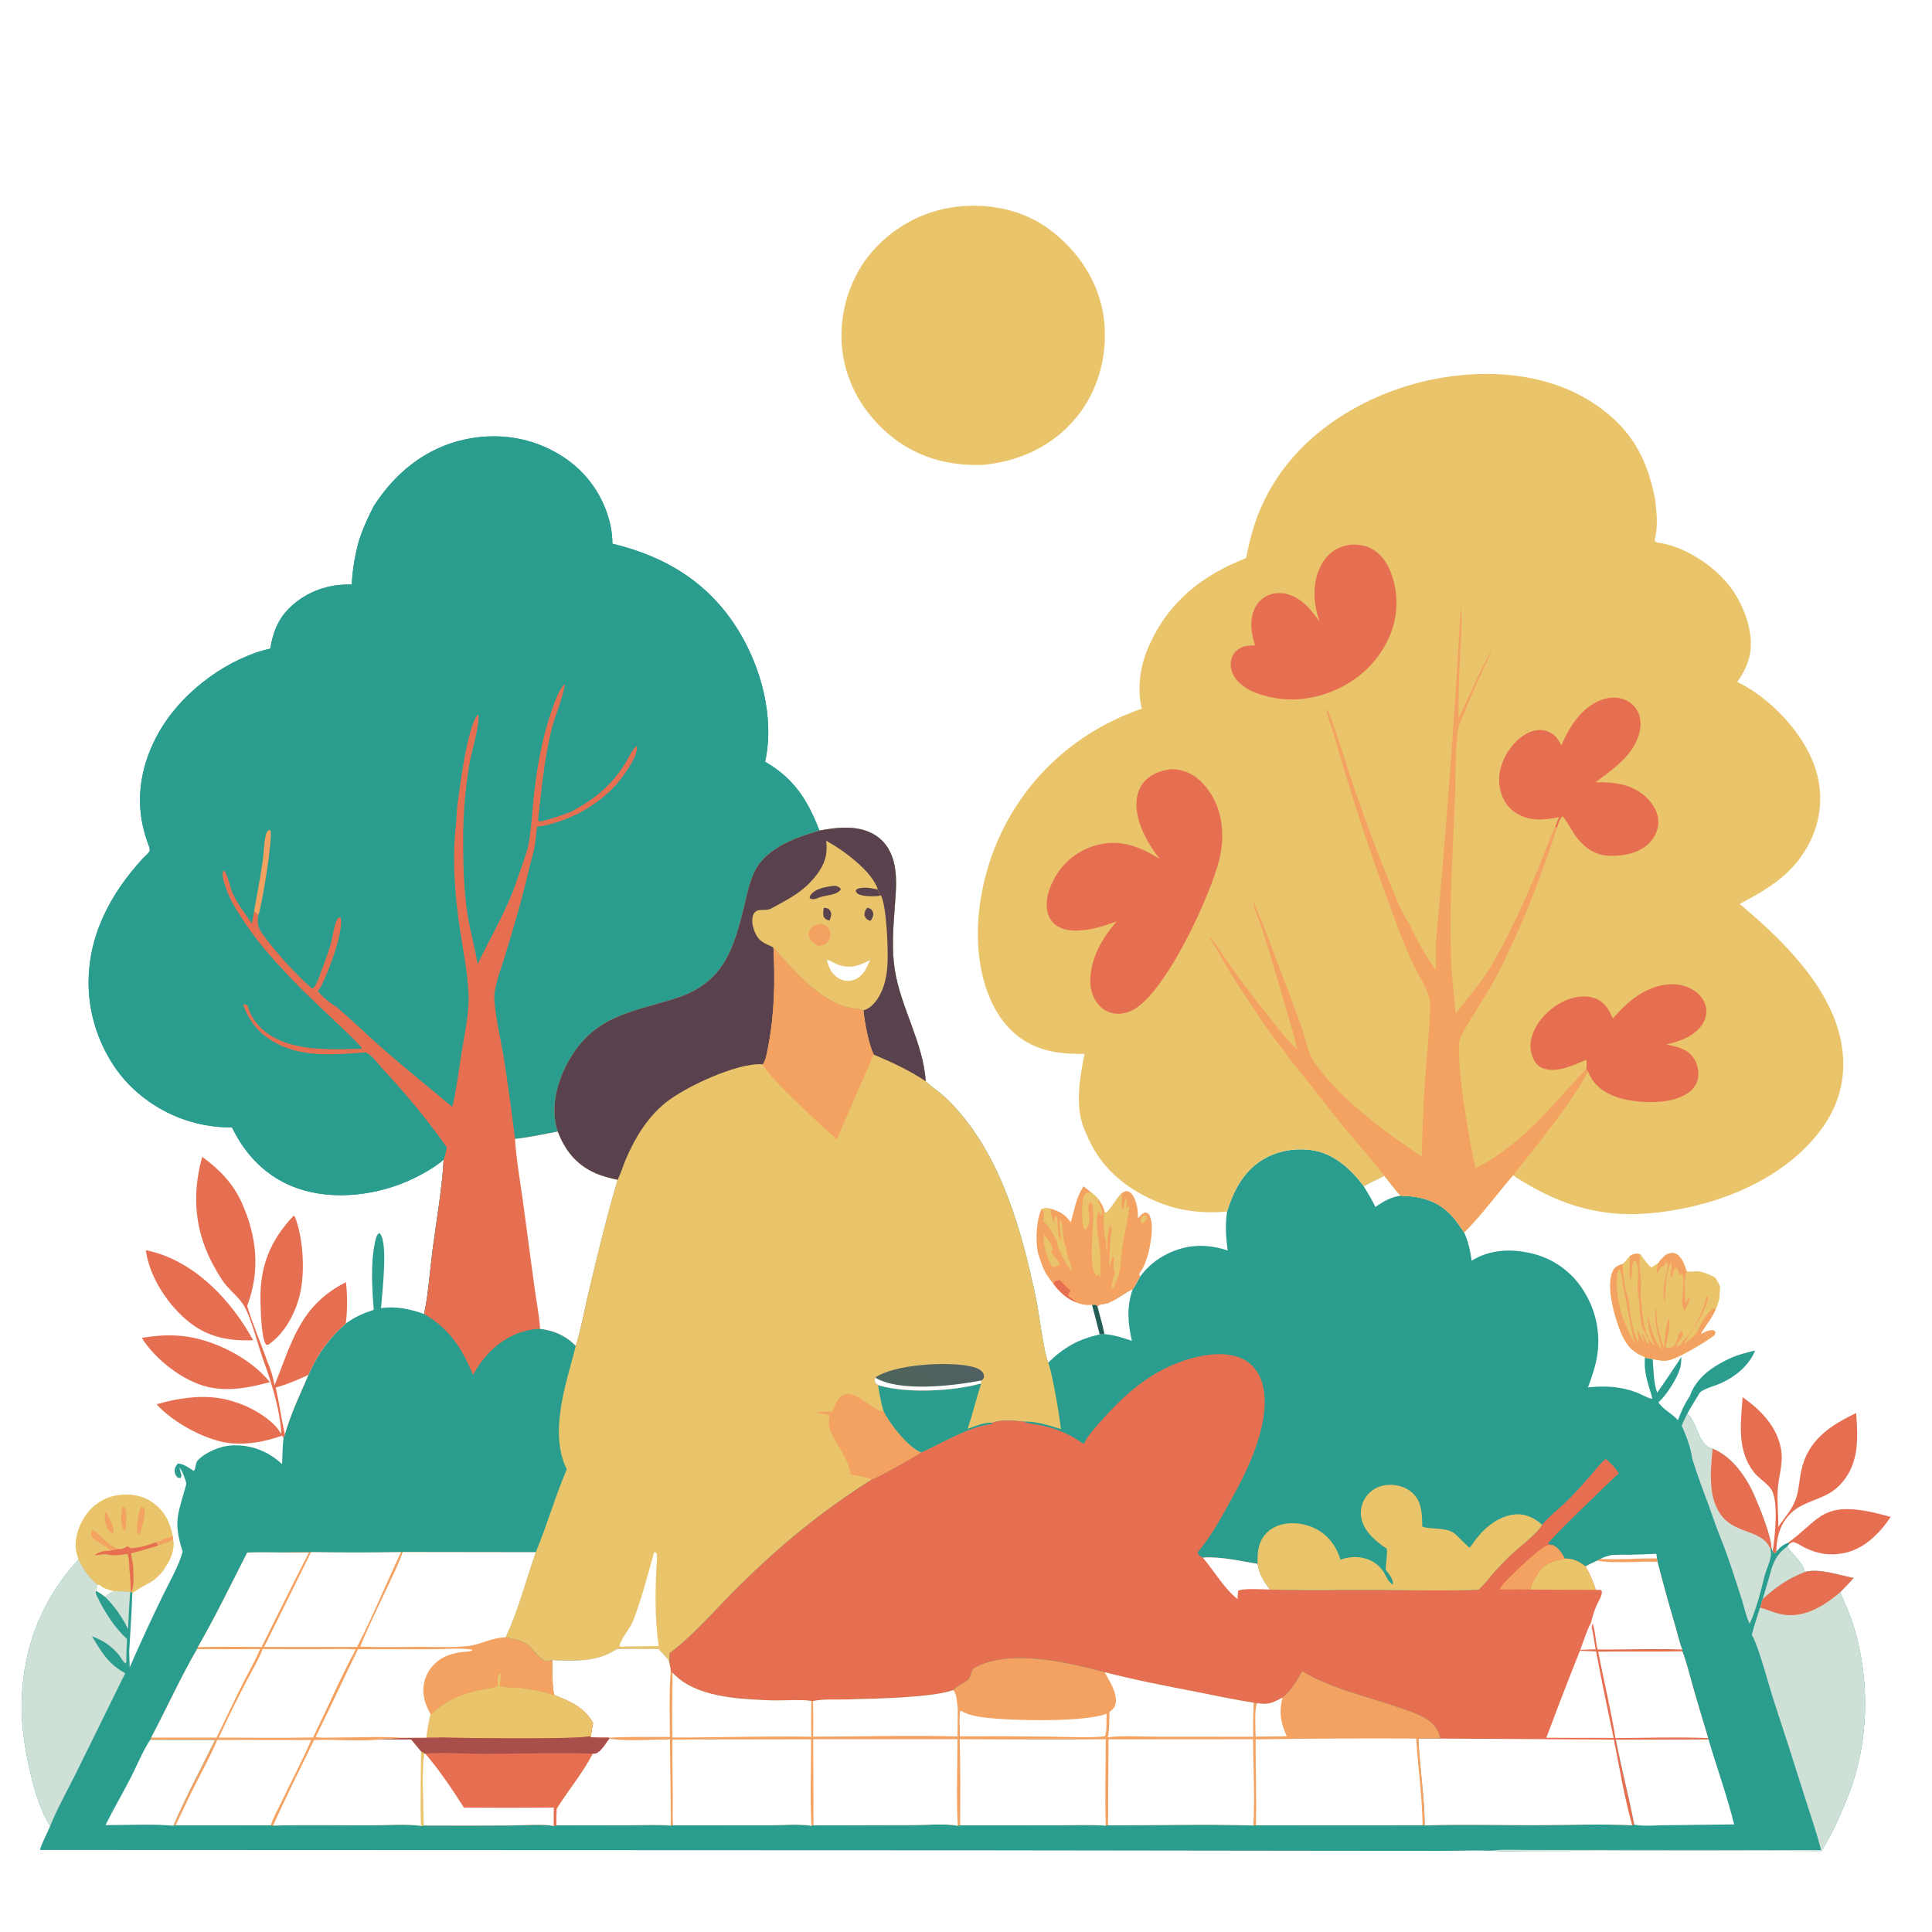 <?xml version="1.0" encoding="utf-8" ?>
<svg xmlns="http://www.w3.org/2000/svg" xmlns:xlink="http://www.w3.org/1999/xlink" width="1024" height="1024">
	<path fill="white" d="M0 0L1024 0L1024 1024L0 1024L0 0Z"/>
	<path fill="#2A9D8F" d="M198.013 268.404C209.198 250.829 225.375 237.582 245.997 233.002C264.062 228.99 282.552 231.852 298.118 241.921Q299.325 242.691 300.492 243.52Q301.66 244.348 302.785 245.234Q303.91 246.119 304.99 247.059Q306.07 247.999 307.102 248.991Q308.134 249.984 309.116 251.026Q310.097 252.068 311.026 253.157Q311.955 254.246 312.829 255.38Q313.703 256.514 314.52 257.69Q315.337 258.866 316.095 260.081Q316.852 261.295 317.549 262.546Q318.246 263.797 318.88 265.08Q319.514 266.364 320.083 267.678Q320.653 268.991 321.157 270.331Q321.661 271.671 322.098 273.034Q322.535 274.398 322.905 275.781Q323.274 277.164 323.574 278.564Q324.571 283.317 324.587 288.173C352.806 294.911 375.757 308.844 391.29 334.052C403.593 354.016 410.587 380.426 405.536 403.749C420.881 412.655 428.016 423.938 434.306 440.204C444.222 438.43 455.503 437.078 464.404 443.003C469.922 446.676 472.987 452.52 474.177 458.915C475.536 466.215 474.739 473.815 474.209 481.164C473.426 492.031 472.54 502.93 474.218 513.77C477.36 534.07 489.266 552.396 490.665 573.071C490.8 573.218 490.93 573.37 491.071 573.511C493.285 575.73 496.176 577.559 498.619 579.551C501.77 582.121 504.631 585.126 507.321 588.168C531.465 615.468 541.774 653.381 549.132 688.276C550.866 696.498 552.975 715.713 555.599 722.198C564.114 713.975 571.378 709.918 582.885 707.251C581.597 702.021 580.17 696.818 578.81 691.606C580.055 691.545 580.663 691.217 581.561 692.184C581.605 692.231 581.617 692.3 581.646 692.359L583.082 691.482C584.188 691.412 585.303 691.115 586.391 690.898C591.831 689.269 597.169 684.369 600.294 683.467C601.772 681.442 602.977 678.869 604.238 676.683Q604.935 675.726 605.688 674.814Q606.442 673.901 607.25 673.036Q608.057 672.171 608.916 671.356Q609.775 670.542 610.682 669.781Q611.588 669.02 612.539 668.316Q613.491 667.611 614.483 666.966Q615.475 666.321 616.505 665.738Q617.535 665.154 618.598 664.634C629.065 659.41 639.681 659.119 650.68 662.784C649.73 655.617 649.317 649.275 650.38 642.097C653.486 632.194 657.915 622.986 666.397 616.582C674.679 610.329 685.332 608.145 695.526 609.653C707.059 611.36 716.118 619.72 722.81 628.735Q728.24 625.837 733.813 623.226C736.598 626.746 739.287 630.478 742.335 633.769C752.749 633.984 761.552 636.128 768.986 643.886C771.716 646.736 773.79 650.021 776.055 653.232C778.28 658.192 779.206 662.821 780.013 668.186C789.462 662.306 800.597 661.76 811.301 664.213Q812.392 664.454 813.47 664.75Q814.548 665.046 815.609 665.397Q816.67 665.747 817.713 666.15Q818.755 666.554 819.776 667.01Q820.796 667.465 821.792 667.972Q822.789 668.479 823.758 669.035Q824.727 669.591 825.667 670.196Q826.607 670.801 827.516 671.452Q828.424 672.103 829.298 672.8Q830.172 673.496 831.01 674.236Q831.848 674.976 832.647 675.757Q833.446 676.538 834.205 677.359Q834.964 678.18 835.68 679.038Q836.396 679.896 837.069 680.789Q837.74 681.682 838.367 682.608Q838.993 683.534 839.571 684.49Q840.236 685.552 840.846 686.646Q841.457 687.741 842.012 688.865Q842.566 689.988 843.063 691.138Q843.561 692.289 843.999 693.462Q844.438 694.636 844.817 695.831Q845.196 697.025 845.514 698.237Q845.832 699.449 846.089 700.676Q846.346 701.902 846.541 703.14Q846.735 704.378 846.867 705.624Q846.999 706.87 847.068 708.121Q847.137 709.373 847.143 710.626Q847.149 711.879 847.091 713.131Q847.034 714.382 846.913 715.63Q846.793 716.877 846.61 718.117Q846.427 719.356 846.181 720.585Q845.936 721.814 845.629 723.029C844.607 727.208 843.153 731.299 841.68 735.338C850.676 734.442 858.811 734.779 867.387 738.013C870.006 739.001 873.108 740.981 875.779 741.435L875.309 739.47C873.331 732.93 871.077 726.502 871.919 719.575C873.231 719.826 874.628 720.196 875.952 720.328C876.416 725.973 876.406 732.813 878.327 738.145C882.783 731.971 886.931 725.538 891.184 719.222C891.089 721.109 891.071 723.162 890.544 724.983C888.866 730.787 883.467 739.169 879.011 743.288C881.284 746.96 886.398 749.301 889.323 752.698C891.068 748.186 892.882 743.997 895.631 739.995C898.777 730.809 906.667 724.966 915.118 720.8C920.052 718.367 924.904 716.996 930.244 715.815C926.855 724.122 919.369 730.023 911.24 733.515C908.825 734.553 901.907 736.343 900.576 738.634C900.524 738.724 900.498 738.828 900.458 738.925C898.386 742.358 896.236 745.765 894.31 749.281C899.54 753.23 899.849 766.086 907.717 767.85C917.739 771.708 925.445 782.723 929.617 792.144C932.487 798.624 938.678 813.88 938.898 820.42L939.57 822.154L940.483 823.155L941.316 822.917L941.507 822.492C943.301 819.997 945.121 818.851 947.895 817.547L948.374 818.388L947.236 819.674C949.988 823.827 955.638 828.298 956.616 833.166C964.338 831.124 974.705 834.899 982.403 836.344C980.144 838.995 977.79 841.479 975.32 843.934C978.069 850.237 980.871 856.505 982.837 863.109C991.246 891.356 990.517 924.096 979.667 951.562C975.769 961.43 971.056 972.104 965.418 981.083Q904.028 980.72 842.636 981.009L809.412 981.087C803.135 981.107 796.664 981.456 790.418 980.924C781.58 980.641 772.613 981.004 763.761 981.011L706.354 980.966L520.975 980.725L21.182 980.525C22.407 976.15 24.911 972.047 26.615 967.81C17.896 955.019 12.143 924.632 11.581 909.653C10.408 878.412 20.323 849.544 41.621 826.594C44.23 831.905 47.13 836.222 51.737 840.017C51.492 841.059 51.28 842.116 50.947 843.133C52.702 844.058 54.167 845.023 55.68 846.307C57.152 844.826 58.318 844.061 60.29 843.324C63.148 843.442 66.215 843.346 69.035 843.753L69.263 843.498L69.847 843.563L70.109 844.583C69.831 854.8 69.021 865.001 68.487 875.207L68.729 883.77Q77.098 864.545 86.306 845.707C89.831 838.363 94.665 830.284 96.798 822.432C91.534 805.668 94.562 802.357 98.795 786.381C97.998 783.192 96.849 780.459 95.17 777.649C95.222 778.64 95.568 779.534 95.8 780.494C96.098 781.721 96.43 782.188 95.722 783.345L94.275 783.249C93.231 782.273 92.784 781.469 92.602 779.995C92.378 778.18 93.208 777.119 94.193 775.729C97.251 775.656 100.078 778.048 102.654 779.585C103.788 779.032 103.438 775.539 104.775 774.087C108.876 769.631 117.079 766.365 122.935 766.091C133.089 765.615 142.169 769.173 149.519 776.053C149.664 771.444 149.812 766.858 150.235 762.264L150.975 760.242C154.012 749.45 159.029 738.987 163.462 728.722C168.225 717.95 174.392 709.205 183.277 701.487C188.071 697.989 192.465 696.082 198.103 694.235C197.198 683.02 196.362 669.589 198.727 658.567C199.116 656.752 199.45 654.561 201.064 653.518C201.178 653.617 201.306 653.703 201.405 653.817C205.826 658.925 202.481 685.781 201.937 693.3C210.105 692.261 217.122 693.717 224.795 696.459C227.132 685.278 227.847 673.351 229.335 661.989C231.387 646.322 234.237 630.447 235.159 614.674C230.398 618.668 224.648 621.961 219.067 624.653C200.791 633.466 177.038 636.621 157.614 629.8C141.716 624.218 130.167 612.547 122.986 597.557Q121.195 597.572 119.406 597.502Q117.616 597.432 115.832 597.277Q114.048 597.123 112.273 596.884Q110.498 596.645 108.737 596.322Q106.975 595.999 105.231 595.594Q103.487 595.188 101.764 594.7Q100.041 594.212 98.343 593.643Q96.645 593.073 94.976 592.425Q93.306 591.776 91.67 591.048Q90.033 590.321 88.433 589.517Q86.833 588.713 85.272 587.834Q83.712 586.956 82.195 586.004Q80.678 585.052 79.208 584.029Q77.738 583.007 76.318 581.916Q74.898 580.825 73.531 579.668Q72.164 578.51 70.854 577.29C56.492 563.993 47.73 543.555 47.005 524.094C45.993 496.955 58.203 473.819 76.262 454.397C77.072 453.632 78.095 452.813 78.757 451.925C79.658 450.715 79.462 450.406 79.147 449.052C77.828 445.499 76.631 441.918 75.787 438.22C71.498 419.438 76.178 400.611 86.389 384.522C98.447 365.522 121.185 348.751 143.259 343.781C144.682 334.99 147.491 327.78 154.104 321.574C162.893 313.327 174.481 309.407 186.422 309.824C186.868 301.594 188.173 293.897 190.414 285.965C192.483 279.847 195.07 274.138 198.013 268.404Z"/>
	<path fill="#2A9D8F" d="M198.013 268.404C209.198 250.829 225.375 237.582 245.997 233.002C264.062 228.99 282.552 231.852 298.118 241.921Q299.325 242.691 300.492 243.52Q301.66 244.348 302.785 245.234Q303.91 246.119 304.99 247.059Q306.07 247.999 307.102 248.991Q308.134 249.984 309.116 251.026Q310.097 252.068 311.026 253.157Q311.955 254.246 312.829 255.38Q313.703 256.514 314.52 257.69Q315.337 258.866 316.095 260.081Q316.852 261.295 317.549 262.546Q318.246 263.797 318.88 265.08Q319.514 266.364 320.083 267.678Q320.653 268.991 321.157 270.331Q321.661 271.671 322.098 273.034Q322.535 274.398 322.905 275.781Q323.274 277.164 323.574 278.564Q324.571 283.317 324.587 288.173C352.806 294.911 375.757 308.844 391.29 334.052C403.593 354.016 410.587 380.426 405.536 403.749C420.881 412.655 428.016 423.938 434.306 440.204C422.313 443.729 406.916 449.055 400.546 460.771C397.433 466.495 396.15 473.123 394.629 479.4C388.673 503.981 383.299 521.414 357.06 529.473C332.735 536.943 313.833 538.875 300.46 564.013C295.089 574.109 291.878 587.197 295.206 598.444C295.337 598.888 295.495 599.323 295.65 599.758C299.58 609.896 305.529 617.354 315.66 621.822C319.456 623.495 323.338 624.418 327.377 625.306C321.527 645.001 316.742 664.909 311.981 684.887C309.743 694.276 308.036 704.192 305.174 713.372C300.102 708.006 293.469 705.105 286.219 704.304Q283.839 704.394 281.492 704.795Q279.144 705.195 276.869 705.898C265.17 709.556 256.405 718.133 250.758 728.768C244.759 714.524 238.442 704.442 224.795 696.459C227.132 685.278 227.847 673.351 229.335 661.989C231.387 646.322 234.237 630.447 235.159 614.674C230.398 618.668 224.648 621.961 219.067 624.653C200.791 633.466 177.038 636.621 157.614 629.8C141.716 624.218 130.167 612.547 122.986 597.557Q121.195 597.572 119.406 597.502Q117.616 597.432 115.832 597.277Q114.048 597.123 112.273 596.884Q110.498 596.645 108.737 596.322Q106.975 595.999 105.231 595.594Q103.487 595.188 101.764 594.7Q100.041 594.212 98.343 593.643Q96.645 593.073 94.976 592.425Q93.306 591.776 91.67 591.048Q90.033 590.321 88.433 589.517Q86.833 588.713 85.272 587.834Q83.712 586.956 82.195 586.004Q80.678 585.052 79.208 584.029Q77.738 583.007 76.318 581.916Q74.898 580.825 73.531 579.668Q72.164 578.51 70.854 577.29C56.492 563.993 47.73 543.555 47.005 524.094C45.993 496.955 58.203 473.819 76.262 454.397C77.072 453.632 78.095 452.813 78.757 451.925C79.658 450.715 79.462 450.406 79.147 449.052C77.828 445.499 76.631 441.918 75.787 438.22C71.498 419.438 76.178 400.611 86.389 384.522C98.447 365.522 121.185 348.751 143.259 343.781C144.682 334.99 147.491 327.78 154.104 321.574C162.893 313.327 174.481 309.407 186.422 309.824C186.868 301.594 188.173 293.897 190.414 285.965C192.483 279.847 195.07 274.138 198.013 268.404Z"/>
	<path fill="#E76F51" d="M279.777 449.343C281.606 440.21 281.964 431.095 282.954 421.878C284.6 406.555 287.368 390.777 292.551 376.238C294.266 371.426 295.718 366.843 298.951 362.784L299.372 362.951C297.906 371.191 294.077 379.343 292.095 387.582C288.402 402.937 286.94 418.955 285.182 434.627C285.588 435.248 285.292 434.927 286.231 435.413C291.89 434.226 297.277 432.27 302.686 430.271C314.967 423.616 323.82 416.648 331.317 404.701C333.016 401.995 335.033 397.28 337.49 395.315C338.314 400.009 333.017 407.303 330.425 410.966C324.282 419.646 316.194 425.949 306.912 430.993C300.197 434.261 292.135 437.366 284.655 438.181C284.222 442.082 283.803 445.981 283.196 449.86Q280.757 458.718 278.699 467.672C275.542 480.549 271.736 493.175 267.905 505.863C265.928 512.407 262.991 519.674 262.114 526.437C261.226 533.287 265.955 553.682 267.228 561.86Q270.414 582.719 272.975 603.664C280.533 602.874 288.171 601.139 295.65 599.758C299.58 609.896 305.529 617.354 315.66 621.822C319.456 623.495 323.338 624.418 327.377 625.306C321.527 645.001 316.742 664.909 311.981 684.887C309.743 694.276 308.036 704.192 305.174 713.372C300.102 708.006 293.469 705.105 286.219 704.304Q283.839 704.394 281.492 704.795Q279.144 705.195 276.869 705.898C265.17 709.556 256.405 718.133 250.758 728.768C244.759 714.524 238.442 704.442 224.795 696.459C227.132 685.278 227.847 673.351 229.335 661.989C231.387 646.322 234.237 630.447 235.159 614.674C235.909 612.585 236.335 610.353 236.857 608.194C226.191 593.025 215.321 580.09 202.784 566.474C200.364 563.847 197.086 559.244 193.918 557.788C179.114 558.846 162.444 560.517 148.611 554.019C138.699 549.363 132.532 542.652 128.82 532.365C130.107 532.242 130.08 532.274 131.15 533.014C133.477 540.801 138.672 546.391 145.741 550.154C159.151 557.292 177.192 556.188 191.957 555.876C191.377 553.898 172.351 536.399 169.354 533.505C166.373 530.454 163.215 527.559 160.125 524.619C148.062 512.095 137.69 501.528 128.255 486.745C126.051 483.292 123.652 479.781 121.965 476.046C120.558 472.933 117.071 464.865 118.221 461.789L118.948 461.533C121.073 464.886 121.604 469.458 123.204 473.15C125.722 478.961 129.937 484.298 133.52 489.511L134.65 483.085C135.513 483.531 136.026 484.074 136.685 484.778L136.782 485.493C136.092 490.751 137.271 492.608 140.388 496.713C147.522 506.112 156.378 516.042 165.209 523.847L166.067 523.759L167.078 522.395L168.606 519.295C170.969 513.041 173.385 506.742 175.325 500.342C176.371 496.894 177.114 488.81 179.366 486.386L180.581 486.386C182.188 493.589 174.492 513.904 170.977 521.106C170.236 522.555 169.575 523.969 168.496 525.204C170.098 527.85 175.637 532.186 178.479 533.761C186.985 541.135 195.061 548.98 203.529 556.383C215.369 566.733 227.659 576.64 239.76 586.688C241.988 577.255 243.167 567.349 244.667 557.768C246.223 547.84 248.72 537.183 248.338 527.112C247.911 515.885 245.599 504.517 243.912 493.427C241.235 475.824 239.776 458.347 241.303 440.562C241.836 436.538 241.999 432.455 242.254 428.406C243.364 419.182 247.696 384.76 253.163 378.876L253.623 379.247C253.913 386.028 249.997 397.941 248.742 405.301C246.761 416.925 245.832 428.523 245.497 440.299C245.477 455.543 245.497 470.623 247.954 485.721C249.338 494.222 251.878 502.524 253.134 511.036C260.209 496.219 268.592 482.508 273.852 466.863C275.968 461.056 277.985 455.259 279.777 449.343Z"/>
	<path fill="white" d="M272.975 603.664C280.533 602.874 288.171 601.139 295.65 599.758C299.58 609.896 305.529 617.354 315.66 621.822C319.456 623.495 323.338 624.418 327.377 625.306C321.527 645.001 316.742 664.909 311.981 684.887C309.743 694.276 308.036 704.192 305.174 713.372C300.102 708.006 293.469 705.105 286.219 704.304C285.851 697.088 284.265 689.601 283.306 682.405L277.026 635.707C275.541 625.108 273.6 614.344 272.975 603.664Z"/>
	<path fill="#F4A261" d="M134.65 483.085C136.169 474.341 137.901 465.587 139.168 456.806C139.825 452.258 139.849 447.43 140.797 442.965C141.02 441.912 141.364 440.92 142.187 440.177C142.316 440.06 142.472 439.979 142.615 439.88L143.381 440.222C144.684 444.178 138.726 480.959 136.782 485.493L136.685 484.778C136.026 484.074 135.513 483.531 134.65 483.085Z"/>
	<path fill="#E9C46A" d="M434.306 440.204C444.222 438.43 455.503 437.078 464.404 443.003C469.922 446.676 472.987 452.52 474.177 458.915C475.536 466.215 474.739 473.815 474.209 481.164C473.426 492.031 472.54 502.93 474.218 513.77C477.36 534.07 489.266 552.396 490.665 573.071C490.8 573.218 490.93 573.37 491.071 573.511C493.285 575.73 496.176 577.559 498.619 579.551C501.77 582.121 504.631 585.126 507.321 588.168C531.465 615.468 541.774 653.381 549.132 688.276C550.866 696.498 552.975 715.713 555.599 722.198C557.974 728.859 561.488 750.115 562.34 757.444C555.747 755.362 549.149 753.254 542.147 753.437C537.792 752.998 530.02 752.299 525.968 754.092L525.505 754.901L524.935 754.963C513.071 756.35 499.231 765.034 488.217 769.93C484.882 772.226 465.277 783.252 462.052 784.194C435.325 801.212 414.572 818.207 391.941 840.427C379.746 852.4 368.589 865.964 354.901 876.265C354.932 877.945 355.092 879.743 354.784 881.394C354.523 879.105 350.518 875.977 349.089 873.975Q338.047 873.868 327.005 873.968C316.322 881.108 305.123 880.267 292.852 879.971C291.782 879.955 290.635 880.369 289.594 880.623C285.198 879.259 282.739 873.337 278.488 870.958C275.218 869.129 271.549 868.502 267.915 867.823C274.832 853.56 278.64 837.643 283.968 822.734C289.984 808.28 294.218 793.107 300.418 778.754C300.413 778.745 300.406 778.738 300.402 778.729C290.765 759.167 300.089 733.37 305.174 713.372C308.036 704.192 309.743 694.276 311.981 684.887C316.742 664.909 321.527 645.001 327.377 625.306C323.338 624.418 319.456 623.495 315.66 621.822C305.529 617.354 299.58 609.896 295.65 599.758C295.495 599.323 295.337 598.888 295.206 598.444C291.878 587.197 295.089 574.109 300.46 564.013C313.833 538.875 332.735 536.943 357.06 529.473C383.299 521.414 388.673 503.981 394.629 479.4C396.15 473.123 397.433 466.495 400.546 460.771C406.916 449.055 422.313 443.729 434.306 440.204Z"/>
	<path fill="#5A414E" d="M434.306 440.204C444.222 438.43 455.503 437.078 464.404 443.003C469.922 446.676 472.987 452.52 474.177 458.915C475.536 466.215 474.739 473.815 474.209 481.164C473.426 492.031 472.54 502.93 474.218 513.77C477.36 534.07 489.266 552.396 490.665 573.071C481.83 567.228 472.798 563.033 463.074 558.94C460.291 553.115 458.306 542.107 457.653 535.535C454.335 534.448 450.645 534.586 447.211 533.372C431.735 527.904 420.64 514.172 409.95 502.442C410.838 520.044 410.537 537.224 407.162 554.573C406.593 557.497 406.085 561.632 404.384 564.114C390.957 562.951 362.334 576.421 352.191 584.922C342.786 592.803 336.405 603.355 331.659 614.543C330.171 618.049 329.056 621.917 327.377 625.306C323.338 624.418 319.456 623.495 315.66 621.822C305.529 617.354 299.58 609.896 295.65 599.758C295.495 599.323 295.337 598.888 295.206 598.444C291.878 587.197 295.089 574.109 300.46 564.013C313.833 538.875 332.735 536.943 357.06 529.473C383.299 521.414 388.673 503.981 394.629 479.4C396.15 473.123 397.433 466.495 400.546 460.771C406.916 449.055 422.313 443.729 434.306 440.204Z"/>
	<path fill="#E9C46A" d="M437.881 445.608L438.487 445.936C446.757 450.491 462.45 461.907 465.27 471.474L466.37 474.72L466.91 474.493C470.006 480.614 470.799 503.669 470.398 510.994C470.183 514.917 469.618 518.861 468.378 522.6C466.831 527.267 463.739 532.858 459.086 534.993C458.552 535.238 458.242 535.328 457.653 535.535C454.335 534.448 450.645 534.586 447.211 533.372C431.735 527.904 420.64 514.172 409.95 502.442C409.409 501.853 409.655 502.001 408.97 501.685C406.024 500.327 403.151 499.291 401.331 496.424C399.533 493.591 398.055 489.001 398.981 485.648C400.434 480.39 405.242 483.463 408.818 481.494C418.202 476.327 425.976 472.629 432.713 463.837C437.133 458.069 438.801 452.792 437.881 445.608Z"/>
	<path fill="#5A414E" d="M466.37 474.72C464.058 475.258 457.251 475.184 455.141 473.979C453.982 473.317 453.833 473.155 453.538 471.951L454.434 471.079C458.293 469.9 461.426 470.708 465.27 471.474L466.37 474.72Z"/>
	<path fill="white" d="M438.279 508.67C440.513 509.355 442.516 510.767 444.777 511.501C451.186 513.582 455.516 511.651 461.201 508.849C460.266 510.992 459.252 513.027 458.107 515.065C456.341 517.238 454.389 518.984 451.589 519.644C449.046 520.244 446.438 519.744 444.248 518.335C440.667 516.032 439.163 512.687 438.279 508.67Z"/>
	<path fill="#F4A261" d="M434.927 489.517C435.717 489.736 436.567 489.956 437.297 490.335C438.684 491.058 439.76 492.72 440.037 494.234C440.333 495.85 439.886 497.559 438.947 498.894C437.626 500.77 436.047 501.105 433.88 501.411C431.952 500.629 429.948 499.1 429.078 497.144C428.447 495.725 428.442 494.322 429.156 492.924C430.327 490.631 432.653 490.189 434.927 489.517Z"/>
	<path fill="#5A414E" d="M440.613 469.637C441.274 469.569 442.056 469.439 442.728 469.523C443.954 469.678 444.722 470.113 445.544 470.987L445.489 471.62C443.553 474.359 437.978 474.496 434.918 475.44L434.374 475.612C433.608 475.926 432.805 476.292 432.002 476.49C430.813 476.784 430.211 476.615 429.159 476.07C429.224 475.302 429.145 475.098 429.618 474.436C432.113 470.947 436.743 470.35 440.613 469.637Z"/>
	<path fill="#5A414E" d="M459.604 481.11C460.104 481.232 460.745 481.361 461.199 481.599C462.135 482.089 462.758 483.222 462.828 484.252C462.933 485.798 462.269 486.813 461.444 488.033C461.06 487.965 460.71 487.927 460.352 487.734C459.039 487.029 458.75 486.483 458.168 485.205C458.155 483.398 458.623 482.601 459.604 481.11Z"/>
	<path fill="#5A414E" d="M436.67 481.149C437.138 481.196 438.084 481.268 438.51 481.418C439.466 481.755 440.192 482.757 440.43 483.708C440.787 485.131 440.172 486.56 439.658 487.847C437.862 487.492 437.518 487.262 436.472 485.796C436.183 484.064 436.312 482.861 436.67 481.149Z"/>
	<path fill="#F4A261" d="M409.95 502.442C420.64 514.172 431.735 527.904 447.211 533.372C450.645 534.586 454.335 534.448 457.653 535.535C458.306 542.107 460.291 553.115 463.074 558.94L443.487 603.911C437.023 598.165 405.527 569.424 404.384 564.114C406.085 561.632 406.593 557.497 407.162 554.573C410.537 537.224 410.838 520.044 409.95 502.442Z"/>
	<path fill="#2A9D8F" d="M520.025 733.255C517.512 741.246 515.513 749.386 512.863 757.332C516.719 755.944 521.792 753.737 525.968 754.092L525.505 754.901L524.935 754.963C513.071 756.35 499.231 765.034 488.217 769.93C481.233 767.107 471.55 754.777 468.285 747.974C466.968 743.418 466.106 738.839 465.391 734.156C479.951 738.658 505.137 737.49 520.025 733.255Z"/>
	<path fill="#F4A261" d="M441.266 748.364C442.076 746.179 442.883 743.299 444.36 741.5C451.49 732.817 462.497 748.657 468.285 747.974C471.55 754.777 481.233 767.107 488.217 769.93C484.882 772.226 465.277 783.252 462.052 784.194C458.948 782.673 454.166 782.225 450.749 781.466C450.861 774.222 440.955 763.07 439.36 755.647C439.026 754.093 439.509 751.825 439.685 750.242C438.093 749.146 434.972 749.293 432.98 748.97L432.994 748.539C435.622 747.957 438.581 748.301 441.266 748.364Z"/>
	<defs>
		<linearGradient id="gradient_0" gradientUnits="userSpaceOnUse" x1="484.17" y1="742.677" x2="502.709" y2="715.774">
			<stop offset="0" stop-color="#4D655B"/>
			<stop offset="1" stop-color="#505F62"/>
		</linearGradient>
	</defs>
	<path fill="url(#gradient_0)" d="M463.883 730.153C474.135 723.08 501.34 721.659 513.607 724.028C516.062 724.502 519.511 725.318 520.978 727.583C521.487 728.368 521.506 729.088 521.545 729.984C521.087 731.115 521.06 731.105 519.992 731.706C520.06 732.257 520.187 732.715 520.025 733.255C505.137 737.49 479.951 738.658 465.391 734.156L463.971 732.996C463.44 731.684 463.544 731.548 463.883 730.153Z"/>
	<path fill="white" d="M463.883 730.153C476.734 737.981 505.297 734.521 519.992 731.706C520.06 732.257 520.187 732.715 520.025 733.255C505.137 737.49 479.951 738.658 465.391 734.156L463.971 732.996C463.44 731.684 463.544 731.548 463.883 730.153Z"/>
	<path fill="white" d="M346.743 822.615C347.046 822.724 347.375 822.779 347.652 822.943C348.777 823.61 347.952 829.872 347.884 831.321C347.245 844.826 347.142 859.065 349.127 872.454L332.006 872.657C330.746 872.759 329.412 873.064 328.269 872.413C329.232 868.38 333.898 863.314 335.58 858.998C340.167 847.225 343.259 834.747 346.743 822.615Z"/>
	<path fill="#E76F51" d="M574.367 765.366C576.913 760.292 580.913 756.097 584.684 751.907C597.038 738.179 610.115 726.834 628.029 720.984C637.411 717.92 650.009 715.773 659.194 720.537C664.023 723.042 667.308 727.519 668.886 732.667C674.39 750.634 662.906 776.16 654.166 791.889C648.294 802.456 642.572 813.573 634.735 822.81C635.192 823.949 635.915 824.759 637.025 825.382C637.173 825.466 637.345 825.5 637.505 825.559C646.845 824.878 657.305 827.368 666.541 828.89C667.439 834.441 669.771 838.078 673.085 842.48C691.583 843.058 710.15 842.636 728.66 842.699C746.917 842.761 765.416 843.341 783.647 842.603C786.293 840.093 788.798 837.196 791.051 834.328Q795.72 829.03 800.817 824.141C804.885 820.252 815.021 812.716 817.368 808.141C821.541 803.066 827.28 798.993 831.892 794.234Q837.323 788.618 842.456 782.728C845.185 779.579 847.846 775.859 851.095 773.247C853.776 775.562 856.047 777.84 858.015 780.823C853.788 784.808 821.855 815.334 820.43 818.217C821.317 818.613 821.958 818.819 822.929 818.892C826.331 820.691 827.599 822.854 829.432 826.077C833.928 825.993 836.865 827.562 840.381 830.251C842.324 829.072 844.47 828.162 846.52 827.18L848.367 826.243C858.183 826.764 868.3 825.865 878.165 825.96L878.519 827.784Q882.891 844.801 887.888 861.645C889.101 865.776 890.042 870.318 891.627 874.289L891.679 875.235C893.9 880.852 895.282 887.015 896.956 892.823Q901.056 907.054 905.383 921.217L905.576 921.951L856.457 922.051C859.338 937.162 863.337 952.052 866.21 967.127L865.099 967.44C848.18 966.611 830.949 967.361 814 967.39C794.427 967.423 774.663 966.827 755.114 967.519C755.051 952.815 752.403 936.576 751.774 921.509L763.306 921.483C763.207 920.948 763.118 920.41 762.977 919.885C762.059 916.449 759.794 913.605 756.892 911.622C751.849 908.177 745.423 906.406 739.696 904.446C723.337 898.845 705.083 894.758 690.249 885.812C687.288 890.833 684.398 896.087 679.756 899.76C674.79 902.43 672.091 903.825 666.405 902.693C665.874 902.482 665.023 902.502 664.447 902.45C654.133 900.93 643.821 898.629 633.582 896.639C617.441 893.502 601.408 890.432 585.479 886.316C565.958 881.046 535.177 873.79 516.665 883.878C514.238 885.201 515.04 888.249 513.367 889.96C511.057 892.321 507.508 893.154 505.246 895.837C492.776 900.048 462.287 900.346 447.969 900.765C442.593 900.923 436.094 900.437 430.909 901.623L430.018 901.594C424.572 900.53 414.39 901.505 408.195 901.234C391.436 900.503 368.574 899.774 356.461 886.579L355.509 885.817C355.446 884.375 355.042 882.823 354.784 881.394C355.092 879.743 354.932 877.945 354.901 876.265C368.589 865.964 379.746 852.4 391.941 840.427C414.572 818.207 435.325 801.212 462.052 784.194C465.277 783.252 484.882 772.226 488.217 769.93C499.231 765.034 513.071 756.35 524.935 754.963L525.505 754.901L525.968 754.092C530.02 752.299 537.792 752.998 542.147 753.437C545.078 754.607 548.235 754.765 551.306 755.379C560.068 757.131 567.091 760.152 574.367 765.366Z"/>
	<path fill="white" d="M763.306 921.483L855.404 922.032C858.382 937.041 860.932 952.738 865.099 967.44C848.18 966.611 830.949 967.361 814 967.39C794.427 967.423 774.663 966.827 755.114 967.519C755.051 952.815 752.403 936.576 751.774 921.509L763.306 921.483Z"/>
	<path fill="white" d="M891.679 875.235C893.9 880.852 895.282 887.015 896.956 892.823Q901.056 907.054 905.383 921.217C889.073 920.564 872.543 921.142 856.216 921.224C853.777 905.937 849.983 890.647 847.084 875.407C861.949 875.256 876.815 875.478 891.679 875.235Z"/>
	<path fill="white" d="M848.367 826.243C858.183 826.764 868.3 825.865 878.165 825.96L878.519 827.784Q882.891 844.801 887.888 861.645C889.101 865.776 890.042 870.318 891.627 874.289C876.709 873.696 861.682 874.413 846.746 874.247C845.631 869.697 845.598 864.709 844.101 860.297L843.666 862.664C844.577 866.395 844.944 870.368 845.755 874.157C843.025 874.183 840.293 874.373 837.567 874.514C839.361 869.742 840.84 864.615 843.235 860.12C843.987 857.044 844.88 854.186 846.059 851.246C846.905 849.152 848.969 846.256 849.008 844.047C849.025 843.083 849.107 843.478 848.383 842.663L845.879 842.689C844.401 838.361 842.726 834.189 840.381 830.251C842.324 829.072 844.47 828.162 846.52 827.18L848.367 826.243Z"/>
	<path fill="#F4A261" d="M848.367 826.243C858.183 826.764 868.3 825.865 878.165 825.96L878.519 827.784C869.445 827.457 854.681 828.812 846.52 827.18L848.367 826.243Z"/>
	<path fill="#E9C46A" d="M829.432 826.077C833.928 825.993 836.865 827.562 840.381 830.251C842.726 834.189 844.401 838.361 845.879 842.689L810.98 842.498C811.803 839.622 813.583 836.087 815.296 833.627C818.976 828.343 823.509 827.235 829.432 826.077Z"/>
	<path fill="white" d="M637.505 825.559C646.845 824.878 657.305 827.368 666.541 828.89C667.439 834.441 669.771 838.078 673.085 842.48C669.746 842.464 658.629 841.626 656.212 843.203C656.09 844.65 655.973 846.087 655.941 847.541C648.722 841.911 643.46 832.525 637.505 825.559Z"/>
	<path fill="#F4A261" d="M822.929 818.892C826.331 820.691 827.599 822.854 829.432 826.077C823.509 827.235 818.976 828.343 815.296 833.627C813.583 836.087 811.803 839.622 810.98 842.498C805.669 842.34 800.307 842.471 794.99 842.466C795.313 841.207 796.073 840.315 796.913 839.353C800.189 835.599 815.718 820.627 820 819.086C820.694 818.836 822.144 818.944 822.929 818.892Z"/>
	<path fill="white" d="M837.385 874.943L845.985 875.299C848.811 890.666 852.042 905.887 855.234 921.18C849.251 921.025 843.237 921.129 837.25 921.116L819.606 921.045Q828.211 897.884 837.385 874.943Z"/>
	<path fill="#F4A261" d="M327.005 873.968Q338.047 873.868 349.089 873.975C350.518 875.977 354.523 879.105 354.784 881.394C355.042 882.823 355.446 884.375 355.509 885.817L356.461 886.579C368.574 899.774 391.436 900.503 408.195 901.234C414.39 901.505 424.572 900.53 430.018 901.594L430.909 901.623C436.094 900.437 442.593 900.923 447.969 900.765C462.287 900.346 492.776 900.048 505.246 895.837C507.508 893.154 511.057 892.321 513.367 889.96C515.04 888.249 514.238 885.201 516.665 883.878C535.177 873.79 565.958 881.046 585.479 886.316C601.408 890.432 617.441 893.502 633.582 896.639C643.821 898.629 654.133 900.93 664.447 902.45C665.023 902.502 665.874 902.482 666.405 902.693C672.091 903.825 674.79 902.43 679.756 899.76C684.398 896.087 687.288 890.833 690.249 885.812C705.083 894.758 723.337 898.845 739.696 904.446C745.423 906.406 751.849 908.177 756.892 911.622C759.794 913.605 762.059 916.449 762.977 919.885C763.118 920.41 763.207 920.948 763.306 921.483L751.774 921.509C752.403 936.576 755.051 952.815 755.114 967.519L754.01 967.398L665.626 967.446L664.302 967.534C638.708 966.728 612.91 967.518 587.287 967.443L586.08 967.612C577.119 967.014 567.891 967.45 558.903 967.459L508.921 967.469L507.672 967.675C500.265 966.389 491.242 967.336 483.713 967.348L431.167 967.474L430.11 967.709C423.076 966.573 414.543 967.444 407.33 967.45L356.752 967.477L355.534 967.6C348.6 966.968 341.26 967.399 334.276 967.408L294.781 967.484L295.002 958.619C301.09 948.885 308.88 939.634 314.099 929.455C314.416 929.449 314.734 929.468 315.049 929.436C318.247 929.117 320.863 924.013 322.877 921.589L322.857 921.047Q317.957 921.061 313.062 920.857C313.356 918.317 313.892 915.751 314.317 913.226C309.747 904.969 302.094 901.746 293.723 898.411C292.504 892.55 292.925 885.958 292.852 879.971C305.123 880.267 316.322 881.108 327.005 873.968Z"/>
	<path fill="white" d="M665.53 921.888Q708.069 921.27 750.611 921.481C751.559 936.631 753.794 952.313 754.01 967.398L665.626 967.446C666.082 952.277 665.398 937.068 665.53 921.888Z"/>
	<path fill="white" d="M508.664 921.817C534.464 921.865 560.3 922.152 586.096 921.83C586.073 937.04 585.547 952.423 586.08 967.612C577.119 967.014 567.891 967.45 558.903 967.459L508.921 967.469C508.924 952.272 509.117 937.005 508.664 921.817Z"/>
	<path fill="white" d="M587.539 921.878L664.123 921.821C664.224 936.725 665.177 952.772 664.302 967.534C638.708 966.728 612.91 967.518 587.287 967.443L587.539 921.878Z"/>
	<path fill="white" d="M430.994 921.822L507.498 921.806C507.492 936.988 506.798 952.534 507.672 967.675C500.265 966.389 491.242 967.336 483.713 967.348L431.167 967.474L430.994 921.822Z"/>
	<path fill="white" d="M356.429 921.98L429.897 921.865C429.919 937.051 429.252 952.568 430.11 967.709C423.076 966.573 414.543 967.444 407.33 967.45L356.752 967.477C356.319 962.211 356.668 956.626 356.622 951.33C356.537 941.547 356.245 931.763 356.429 921.98Z"/>
	<path fill="white" d="M327.005 873.968Q338.047 873.868 349.089 873.975C350.518 875.977 354.523 879.105 354.784 881.394C355.042 882.823 355.446 884.375 355.509 885.817C354.543 897.314 355.028 909.09 355.062 920.632C344.361 920.691 333.534 920.385 322.857 921.047Q317.957 921.061 313.062 920.857C313.356 918.317 313.892 915.751 314.317 913.226C309.747 904.969 302.094 901.746 293.723 898.411C292.504 892.55 292.925 885.958 292.852 879.971C305.123 880.267 316.322 881.108 327.005 873.968Z"/>
	<path fill="white" d="M322.877 921.589C333.202 922.97 344.645 922.004 355.097 921.937C355.114 937.164 355.613 952.372 355.534 967.6C348.6 966.968 341.26 967.399 334.276 967.408L294.781 967.484L295.002 958.619C301.09 948.885 308.88 939.634 314.099 929.455C314.416 929.449 314.734 929.468 315.049 929.436C318.247 929.117 320.863 924.013 322.877 921.589Z"/>
	<path fill="white" d="M585.479 886.316C601.408 890.432 617.441 893.502 633.582 896.639C643.821 898.629 654.133 900.93 664.447 902.45Q664.082 911.49 664.226 920.536L613.301 920.5C604.789 920.497 595.624 919.822 587.173 920.769C588.093 916.594 587.848 911.724 588.041 907.436C588.189 907.303 588.335 907.167 588.486 907.038C589.585 906.097 590.473 905.404 590.974 903.987C593.023 898.201 588.102 891.248 585.479 886.316Z"/>
	<path fill="white" d="M356.461 886.579C368.574 899.774 391.436 900.503 408.195 901.234C414.39 901.505 424.572 900.53 430.018 901.594C429.991 907.886 429.812 914.232 430.079 920.517C405.565 920.049 380.928 920.968 356.389 920.91C356.111 909.491 356.4 898.003 356.461 886.579Z"/>
	<path fill="white" d="M505.246 895.837C507.199 897.78 507.298 903.234 507.656 906.02L507.508 920.337C482.087 919.655 456.432 920.436 430.989 920.476Q431.102 911.049 430.909 901.623C436.094 900.437 442.593 900.923 447.969 900.765C462.287 900.346 492.776 900.048 505.246 895.837Z"/>
	<path fill="white" d="M679.756 899.76C677.791 907.708 678.796 912.963 681.992 920.28L665.509 920.468C665.493 917.162 664.707 904.922 666.405 902.693C672.091 903.825 674.79 902.43 679.756 899.76Z"/>
	<path fill="white" d="M508.717 920.285C508.882 915.845 508.184 911 508.992 906.652C511.849 908.177 514.488 909.108 517.672 909.697C531.191 912.198 571.897 912.862 584.727 908.909C585.329 908.724 585.9 908.513 586.485 908.281L586.424 915.839C586.306 917.43 586.244 918.817 585.593 920.303C576.442 921.236 566.646 920.57 557.437 920.487Q533.078 920.153 508.717 920.285Z"/>
	<path fill="#F4A261" d="M213.441 822.637L283.968 822.734C278.64 837.643 274.832 853.56 267.915 867.823C271.549 868.502 275.218 869.129 278.488 870.958C282.739 873.337 285.198 879.259 289.594 880.623C290.635 880.369 291.782 879.955 292.852 879.971C292.925 885.958 292.504 892.55 293.723 898.411C302.094 901.746 309.747 904.969 314.317 913.226C313.892 915.751 313.356 918.317 313.062 920.857Q317.957 921.061 322.857 921.047L322.877 921.589C320.863 924.013 318.247 929.117 315.049 929.436C314.734 929.468 314.416 929.449 314.099 929.455C308.88 939.634 301.09 948.885 295.002 958.619L294.781 967.484L293.481 967.765C286.762 966.584 278.406 967.491 271.504 967.512Q248.011 967.656 224.517 967.54L223.136 967.717C214.456 966.58 204.502 967.466 195.708 967.465C178.733 967.464 161.689 967.143 144.726 967.59L143.515 967.467L93.114 967.451L91.905 967.646C98.431 952.234 106.58 937.285 113.939 922.245L79.572 922.17L80.124 920.984C88.343 905.454 95.643 889.267 104.435 874.056L104.834 873.043C114.231 856.826 122.506 839.58 131.047 822.888C136.644 822.714 142.224 822.765 147.822 822.833Q156.345 822.612 164.871 822.673Q188.698 823.019 212.525 822.67L213.441 822.637Z"/>
	<path fill="#E76F51" d="M263.741 891.664C263.691 891.269 263.615 890.796 263.611 890.386C263.598 889.066 264.01 887.407 264.95 886.497C265.637 887.506 265.568 888.563 265.62 889.737C265.201 891.14 264.764 892.179 265.266 893.633C268.063 894.62 272.094 894.182 275.1 894.519C281.457 895.232 287.631 896.439 293.723 898.411C302.094 901.746 309.747 904.969 314.317 913.226C313.892 915.751 313.356 918.317 313.062 920.857Q317.957 921.061 322.857 921.047L322.877 921.589C320.863 924.013 318.247 929.117 315.049 929.436C314.734 929.468 314.416 929.449 314.099 929.455C308.88 939.634 301.09 948.885 295.002 958.619L294.781 967.484L293.481 967.765C286.762 966.584 278.406 967.491 271.504 967.512Q248.011 967.656 224.517 967.54C224.463 959.979 223.275 935.426 224.912 929.425L223.173 928.351L217.856 921.955L201.488 921.946C205.411 921.46 209.335 921.751 213.27 921.068Q219.602 921.085 225.934 921.018C226.519 916.794 227.2 912.683 228.202 908.536C229.103 908.209 228.777 908.426 229.491 907.76C237.642 900.161 245.766 897.354 256.529 895.309C258.439 894.946 261.622 894.667 263.223 893.579C263.903 893.117 263.685 892.413 263.741 891.664Z"/>
	<path fill="#E9C46A" d="M263.741 891.664C263.691 891.269 263.615 890.796 263.611 890.386C263.598 889.066 264.01 887.407 264.95 886.497C265.637 887.506 265.568 888.563 265.62 889.737C265.201 891.14 264.764 892.179 265.266 893.633C268.063 894.62 272.094 894.182 275.1 894.519C281.457 895.232 287.631 896.439 293.723 898.411C302.094 901.746 309.747 904.969 314.317 913.226C313.892 915.751 313.356 918.317 313.062 920.857L312.29 920.222C308.422 922.016 243.145 921.224 233.867 920.902C231.286 921.135 228.534 920.995 225.934 921.018C226.519 916.794 227.2 912.683 228.202 908.536C229.103 908.209 228.777 908.426 229.491 907.76C237.642 900.161 245.766 897.354 256.529 895.309C258.439 894.946 261.622 894.667 263.223 893.579C263.903 893.117 263.685 892.413 263.741 891.664Z"/>
	<path fill="white" d="M224.912 929.425L225.369 929.443C233.107 938.457 239.505 948.103 245.903 958.085Q269.7 958.281 293.497 958.067L293.481 967.765C286.762 966.584 278.406 967.491 271.504 967.512Q248.011 967.656 224.517 967.54C224.463 959.979 223.275 935.426 224.912 929.425Z"/>
	<path fill="#A84F4C" d="M312.29 920.222L313.062 920.857Q317.957 921.061 322.857 921.047L322.877 921.589C320.863 924.013 318.247 929.117 315.049 929.436C314.734 929.468 314.416 929.449 314.099 929.455C295.124 928.853 275.932 929.541 256.931 929.579C246.575 929.599 235.656 928.622 225.369 929.443L224.912 929.425L223.173 928.351L217.856 921.955L201.488 921.946C205.411 921.46 209.335 921.751 213.27 921.068Q219.602 921.085 225.934 921.018C228.534 920.995 231.286 921.135 233.867 920.902C243.145 921.224 308.422 922.016 312.29 920.222Z"/>
	<path fill="white" d="M213.441 822.637L283.968 822.734C278.64 837.643 274.832 853.56 267.915 867.823C260.475 867.995 254.791 871.728 247.659 872.459C239.479 873.296 230.972 872.868 222.75 872.881C212.158 872.897 201.478 873.183 190.896 872.772C195.563 861.257 201.261 849.996 206.484 838.717C208.917 833.464 211.624 828.134 213.441 822.637Z"/>
	<path fill="white" d="M201.488 921.946L217.856 921.955L223.173 928.351L224.912 929.425C223.275 935.426 224.463 959.979 224.517 967.54L223.136 967.717C214.456 966.58 204.502 967.466 195.708 967.465C178.733 967.464 161.689 967.143 144.726 967.59C151.602 952.335 159.112 937.308 166.478 922.281C178.043 921.719 190.013 923.162 201.488 921.946Z"/>
	<path fill="#E9C46A" d="M223.173 928.351L224.912 929.425C223.275 935.426 224.463 959.979 224.517 967.54L223.136 967.717C222.705 954.63 223.019 941.445 223.173 928.351Z"/>
	<path fill="white" d="M164.871 822.673Q188.698 823.019 212.525 822.67C204.675 839.321 197.669 856.551 189.231 872.899L140.012 872.924L164.871 822.673Z"/>
	<path fill="white" d="M189.778 874.121L230.104 874.112C236.58 874.109 243.863 873.375 250.229 874.332L250.216 874.837L247.982 875.366C240.853 875.807 234.382 877.37 229.4 882.92Q229.07 883.282 228.759 883.659Q228.447 884.037 228.156 884.431Q227.864 884.824 227.593 885.232Q227.322 885.639 227.072 886.06Q226.822 886.481 226.594 886.914Q226.366 887.348 226.16 887.792Q225.954 888.236 225.771 888.69Q225.588 889.144 225.429 889.607Q225.269 890.07 225.134 890.54Q224.998 891.011 224.887 891.487Q224.775 891.964 224.688 892.446Q224.601 892.928 224.539 893.413Q224.476 893.899 224.439 894.387Q224.401 894.875 224.389 895.365Q224.376 895.854 224.388 896.343Q224.401 896.833 224.438 897.321C224.748 901.428 226.222 904.979 228.202 908.536C227.2 912.683 226.519 916.794 225.934 921.018Q219.602 921.085 213.27 921.068C202.158 920.279 190.657 920.908 179.504 920.935C175.473 920.944 171.287 921.196 167.28 920.751C174.946 905.287 182.125 889.592 189.778 874.121Z"/>
	<path fill="white" d="M115.164 922.191L164.957 922.245C160.121 933.476 154.24 944.374 148.997 955.435C147.177 959.276 144.763 963.43 143.515 967.467L93.114 967.451C96.424 960.603 99.562 953.662 102.994 946.875C107.117 938.718 111.617 930.613 115.164 922.191Z"/>
	<path fill="white" d="M131.047 822.888C136.644 822.714 142.224 822.765 147.822 822.833Q155.775 822.996 163.728 822.875C155.172 839.464 147.014 856.238 138.644 872.921C127.403 872.928 116.063 872.655 104.834 873.043C114.231 856.826 122.506 839.58 131.047 822.888Z"/>
	<path fill="white" d="M104.435 874.056L137.811 874.093C135.259 880.271 131.723 886.245 128.724 892.236C123.962 901.75 119.402 911.376 114.786 920.961L80.124 920.984C88.343 905.454 95.643 889.267 104.435 874.056Z"/>
	<path fill="white" d="M139.195 874.066L170.617 874.089C176.526 874.085 182.624 873.77 188.509 874.269C180.346 889.451 173.495 905.432 165.933 920.935C149.292 921.197 132.615 920.978 115.97 920.984C120.575 910.683 125.852 900.369 131.027 890.35C133.763 885.052 137.15 879.64 139.195 874.066Z"/>
	<path fill="#CFE0D7" d="M956.616 833.166C964.338 831.124 974.705 834.899 982.403 836.344C980.144 838.995 977.79 841.479 975.32 843.934C978.069 850.237 980.871 856.505 982.837 863.109C991.246 891.356 990.517 924.096 979.667 951.562C975.769 961.43 971.056 972.104 965.418 981.083Q904.028 980.72 842.636 981.009L809.412 981.087C803.135 981.107 796.664 981.456 790.418 980.924C796.756 980.052 803.864 980.551 810.282 980.54L847.055 980.525L965.203 980.583C962.989 971.699 959.869 962.909 957.121 954.166Q948.603 927.098 939.738 900.141C937.386 892.863 931.967 872.139 928.499 866.584C929.643 861.782 931.31 857.044 932.774 852.327L932.96 852.074C933.282 850.536 933.83 848.984 934.275 847.473C941.237 841.169 947.774 836.497 956.616 833.166Z"/>
	<path fill="#E76F51" d="M956.616 833.166C964.338 831.124 974.705 834.899 982.403 836.344C980.144 838.995 977.79 841.479 975.32 843.934C967.524 850.522 958.008 856.732 947.335 856.021C942.021 855.667 937.921 853.516 932.96 852.074C933.282 850.536 933.83 848.984 934.275 847.473C941.237 841.169 947.774 836.497 956.616 833.166Z"/>
	<path fill="#E9C46A" d="M734.903 820.674Q733.706 820.005 732.605 819.188C727.411 815.393 722.159 810.238 721.382 803.545Q721.293 802.783 721.284 802.016Q721.275 801.249 721.346 800.485Q721.417 799.721 721.567 798.969Q721.717 798.217 721.944 797.484Q722.172 796.752 722.474 796.047Q722.777 795.342 723.151 794.672Q723.525 794.003 723.967 793.376Q724.408 792.749 724.913 792.171C727.646 789.064 731.441 787.29 735.554 787.017C740.176 786.71 745.216 788.078 748.646 791.288C753.71 796.03 753.753 802.654 753.818 809.078C753.992 809.151 754.16 809.239 754.339 809.296C758.6 810.66 765.768 809.427 770.473 812.439C771.943 813.379 778.554 820.415 778.984 820.362C780.542 818.212 782.068 815.975 783.773 813.939C788.567 808.216 795.718 803.192 803.354 802.631C808.819 802.229 813.382 804.625 817.368 808.141C815.021 812.716 804.885 820.252 800.817 824.141Q795.72 829.03 791.051 834.328C788.798 837.196 786.293 840.093 783.647 842.603C765.416 843.341 746.917 842.761 728.66 842.699C710.15 842.636 691.583 843.058 673.085 842.48C669.771 838.078 667.439 834.441 666.541 828.89C666.469 824.516 666.494 820.349 668.537 816.339C670.544 812.4 674.044 809.634 678.244 808.324C684.631 806.334 692.323 807.447 698.114 810.687C704.435 814.225 708.416 819.838 710.45 826.672C718.425 823.772 727.517 825.253 732.854 832.402C734.58 834.715 735.532 838.567 738.348 839.831C738.487 836.836 736.204 834.361 734.491 832.102C734.369 829.177 735.58 822.976 734.903 820.674Z"/>
	<path fill="#CFE0D7" d="M41.621 826.594C44.23 831.905 47.13 836.222 51.737 840.017C51.492 841.059 51.28 842.116 50.947 843.133C50.486 844.406 51.022 845.197 51.579 846.37C55.125 853.836 61.075 863.267 67.333 868.676C67.115 872.594 66.857 876.492 67.039 880.418L66.66 881.726C65.2 880.894 64.333 878.816 63.284 877.492C59.429 872.623 54.536 869.355 48.746 867.254C53.789 875.656 57.416 882.024 66.38 886.815L40.46 939.465C35.858 948.803 30.479 958.174 26.615 967.81C17.896 955.019 12.143 924.632 11.581 909.653C10.408 878.412 20.323 849.544 41.621 826.594Z"/>
	<path fill="white" d="M856.457 922.051L905.576 921.951C909.918 936.909 915.447 951.869 919.112 966.966L881.871 967.421C877.027 967.447 870.912 968.073 866.21 967.127C863.337 952.052 859.338 937.162 856.457 922.051Z"/>
	<path fill="#CFE0D7" d="M891.348 755.743C892.144 753.494 893.24 751.409 894.31 749.281C899.54 753.23 899.849 766.086 907.717 767.85C917.739 771.708 925.445 782.723 929.617 792.144C932.487 798.624 938.678 813.88 938.898 820.42L938.347 821.016C939.701 824.974 936.348 831.225 935.28 835.204C933.991 840.508 932.651 845.968 930.922 851.147C929.919 854.427 928.768 857.512 927.378 860.648C925.395 856.787 924.399 851.512 923.043 847.31C919.646 836.778 916.311 826.073 912.217 815.792C909.649 809.564 907.531 803.076 905.24 796.737C902.302 789.007 899.468 781.288 896.992 773.396C896.072 767.151 893.979 761.442 891.348 755.743Z"/>
	<path fill="#E76F51" d="M907.717 767.85C917.739 771.708 925.445 782.723 929.617 792.144C932.487 798.624 938.678 813.88 938.898 820.42L938.347 821.016C934.659 811.157 920.789 812.973 913.327 804.376C904.824 794.579 906.695 779.724 907.717 767.85Z"/>
	<path fill="white" d="M55.913 967.348C60.112 958.904 64.887 950.754 69.204 942.372C72.603 935.771 75.536 928.367 79.572 922.17L113.939 922.245C106.58 937.285 98.431 952.234 91.905 967.646C80.108 966.669 67.777 967.358 55.913 967.348Z"/>
	<path fill="white" d="M586.391 690.898C591.831 689.269 597.169 684.369 600.294 683.467C597.101 692.694 597.755 701.275 599.931 710.685C595.132 709.045 590.485 707.542 585.407 707.112L582.885 707.251C581.597 702.021 580.17 696.818 578.81 691.606C580.055 691.545 580.663 691.217 581.561 692.184C581.605 692.231 581.617 692.3 581.646 692.359L583.082 691.482C584.188 691.412 585.303 691.115 586.391 690.898Z"/>
	<path fill="#245C58" d="M578.81 691.606C580.055 691.545 580.663 691.217 581.561 692.184C581.605 692.231 581.617 692.3 581.646 692.359C582.92 697.251 584.384 702.164 585.407 707.112L582.885 707.251C581.597 702.021 580.17 696.818 578.81 691.606Z"/>
	<path fill="#CFE0D7" d="M947.236 819.674C949.988 823.827 955.638 828.298 956.616 833.166C947.774 836.497 941.237 841.169 934.275 847.473L937.382 837.037C939.477 829.378 940.577 824.531 947.236 819.674Z"/>
	<path fill="white" d="M733.813 623.226C736.598 626.746 739.287 630.478 742.335 633.769C737.077 634.421 733.209 636.85 728.936 639.723C727.286 635.926 724.882 632.32 722.81 628.735Q728.24 625.837 733.813 623.226Z"/>
	<path fill="#CFE0D7" d="M60.29 843.324C63.148 843.442 66.215 843.346 69.035 843.753C68.434 850.302 68.22 856.863 67.867 863.428C64.523 856.763 60.942 851.6 55.68 846.307C57.152 844.826 58.318 844.061 60.29 843.324Z"/>
	<path fill="white" d="M877.92 823.542L878.157 825.475L878.165 825.96C868.3 825.865 858.183 826.764 848.367 826.243C850.334 825.081 852.15 824.632 854.374 824.176C857.205 824.126 860.149 823.92 862.969 824.088Q870.447 823.892 877.92 823.542Z"/>
	<path fill="#E9C46A" d="M660.461 295.786C663.475 280.028 667.887 267.135 676.714 253.654C694.924 225.844 727.079 207.672 759.271 201.119C787.949 195.281 820.459 197.454 845.27 214.158C864.369 227.016 872.972 242.502 877.222 264.622C877.998 271.416 878.916 278.972 877.088 285.665L877.273 287.071C878.256 287.537 878.659 287.584 879.703 287.747C893.622 289.925 909.545 300.549 917.698 311.919C924.303 321.131 929.505 334.784 927.598 346.265C926.688 351.744 923.984 356.947 920.785 361.435C938.245 369.901 955.616 388.133 961.966 406.603Q962.377 407.798 962.728 409.012Q963.08 410.227 963.371 411.457Q963.661 412.687 963.891 413.93Q964.121 415.172 964.289 416.425Q964.458 417.678 964.564 418.937Q964.67 420.197 964.714 421.46Q964.757 422.723 964.739 423.987Q964.72 425.251 964.639 426.512Q964.558 427.774 964.415 429.03Q964.272 430.285 964.066 431.533Q963.861 432.78 963.595 434.015Q963.328 435.251 963.001 436.472Q962.674 437.693 962.287 438.896Q961.9 440.099 961.454 441.282Q961.008 442.465 960.504 443.624Q960 444.783 959.44 445.916C951.145 462.756 938.065 470.626 922.096 479.1C945.663 498.916 973.838 526.146 976.72 558.552C978.239 575.64 972.84 589.946 961.855 602.935C940.686 627.965 905.063 640.65 873.092 643.184C846.261 645.31 824.054 637.567 801.914 622.944C793.287 633 785.398 643.817 776.055 653.232C773.79 650.021 771.716 646.736 768.986 643.886C761.552 636.128 752.749 633.984 742.335 633.769C739.287 630.478 736.598 626.746 733.813 623.226Q728.24 625.837 722.81 628.735C716.118 619.72 707.059 611.36 695.526 609.653C685.332 608.145 674.679 610.329 666.397 616.582C657.915 622.986 653.486 632.194 650.38 642.097C637.296 643.385 624.387 641.798 612.291 636.554C595.581 629.31 582.502 617.918 575.696 600.735C569.269 588.145 572.188 571.735 574.811 558.595C564.923 558.639 556.032 558.08 546.941 553.757C534.983 548.071 527.339 537.143 523.049 524.902C513.738 498.331 518.953 465.419 531.111 440.541C546.295 409.47 572.607 386.905 605.14 375.613C602.644 364.641 604.271 353.018 608.761 342.776C619.119 319.153 636.986 304.951 660.461 295.786Z"/>
	<path fill="#F4A261" d="M761.1 499.172Q769.26 410.392 774.254 321.377C775.16 330.452 774.226 339.96 773.788 349.051C773.278 359.617 772.997 370.103 773.003 380.683C775.231 376.424 788.343 346.907 790.306 345.563L790.583 345.775C790.384 346.008 790.163 346.224 789.988 346.474C788.744 348.248 773.718 382.451 773.101 385.387C771.116 394.839 771.61 411.892 771.193 422.187C770.117 448.747 768.33 475.666 768.942 502.246C768.887 513.979 770.589 525.669 771.496 537.355C777.732 529.005 789.034 516.285 792.905 507.097C795.7 503.248 797.834 498.336 799.994 494.089Q808.85 476.375 816.229 457.996C818.887 451.507 821.158 444.615 824.283 438.351L825.249 438.738C817.553 462.377 808.646 485.916 797.725 508.276C793.538 517.525 788.089 526.31 782.777 534.945C779.72 539.914 776.167 544.982 773.975 550.415C770.784 558.325 779.035 607.503 782.113 619.153C806.657 606.874 822.309 585.972 840.784 566.529L841.684 567.973C832.118 585.67 814.646 606.948 801.914 622.944C793.287 633 785.398 643.817 776.055 653.232C773.79 650.021 771.716 646.736 768.986 643.886C761.552 636.128 752.749 633.984 742.335 633.769C739.287 630.478 736.598 626.746 733.813 623.226C726.515 613.857 718.441 604.977 710.946 595.741C701.829 584.506 693.148 572.828 683.908 561.722C678.828 554.447 673.099 547.643 668.208 540.241C662.706 531.914 657.078 523.582 651.859 515.08C648.286 509.26 645.15 503.203 641.352 497.527L641.661 497.085C645.244 501.402 648.118 506.295 651.344 510.878C658.17 520.578 665.469 530.06 672.867 539.327C677.456 545.076 681.966 551.14 687.411 556.118C686.144 549.165 683.939 542.649 681.992 535.877C677.723 521.026 673.29 506.131 668.641 491.399C667.635 488.212 666.159 485.176 665.195 481.974C664.877 480.921 664.01 478.61 664.399 477.627C665.815 481.96 667.744 485.865 669.418 490.075C672.382 497.526 675.134 505.078 677.959 512.583C681.955 523.2 686.096 533.793 689.898 544.478C691.883 550.057 693.148 558.032 696.494 562.816C710.396 582.805 733.535 599.678 753.578 612.961Q753.963 592.934 755.246 572.945C755.704 565.378 758.955 534.486 757.625 529.147C756.223 523.523 752.021 517.157 749.464 511.866C746.007 504.712 743.046 497.558 740.369 490.077Q721.535 440.648 707.114 389.756C706.152 386.47 703.064 378.504 703.142 375.526C705.069 377.371 715.588 411.604 717.908 418.189C723.795 434.9 729.845 451.649 736.627 468.018C739.642 475.297 742.68 483.411 747.106 489.941C750.708 498.236 755.988 506.825 761.013 514.326L761.1 499.172Z"/>
	<path fill="#E76F51" d="M827.563 395.05C831.757 385.312 838.08 375.075 848.477 371.065C852.943 369.343 857.864 369.165 862.216 371.333Q862.789 371.614 863.331 371.951Q863.873 372.288 864.38 372.677Q864.886 373.066 865.351 373.503Q865.816 373.941 866.235 374.422Q866.655 374.903 867.025 375.423Q867.394 375.944 867.711 376.498Q868.027 377.053 868.286 377.636Q868.546 378.219 868.747 378.825C870.473 383.984 869.082 389.618 866.629 394.289C862.127 402.859 853.296 408.937 845.706 414.587C855.792 414.466 865.539 415.57 873.072 423.12C876.479 426.533 878.979 430.894 878.938 435.826C878.902 440.239 876.903 444.314 873.685 447.283C867.996 452.534 859.649 454.001 852.145 453.529C845.84 453.133 840.887 449.979 836.813 445.279C833.48 441.435 831.486 436.618 828.343 432.659C826.585 433.675 825.813 436.852 825.249 438.738L824.283 438.351L826.292 433.085C818.232 434.83 810.21 435.429 802.977 430.546C798.409 427.461 795.77 422.606 794.885 417.231C793.665 409.815 796.197 402.317 800.627 396.396C803.958 391.942 808.967 387.737 814.662 387.007C818.049 386.573 821.345 387.64 823.941 389.84C825.566 391.217 826.553 393.212 827.563 395.05Z"/>
	<path fill="#E76F51" d="M854.872 539.806C862.637 530.835 872.072 522.671 884.515 521.719C890.074 521.293 895.968 522.899 900.098 526.763C902.6 529.104 904.305 532.276 904.405 535.743C904.516 539.623 902.583 543.195 899.874 545.862C895.407 550.259 889.075 552.08 883.177 553.646C888.549 554.609 894.047 555.782 897.455 560.511C899.677 563.596 900.655 567.988 899.929 571.722C899.271 575.101 897.066 577.802 894.217 579.639C885.433 585.307 869.987 584.881 860.204 582.469C853.758 580.881 847.076 577.475 843.534 571.642C842.824 570.472 842.251 569.217 841.684 567.973L840.784 566.529C840.891 564.986 841.234 563.23 840.683 561.757C833.916 564.518 824.712 569.159 817.284 566.001C814.496 564.815 813.123 562.411 812.139 559.672C810.341 554.668 811.168 550.133 813.491 545.45C817.2 537.971 824.625 531.693 832.6 529.241C837.176 527.834 842.582 527.492 846.935 529.797C851.138 532.023 852.965 535.656 854.872 539.806Z"/>
	<path fill="#E76F51" d="M620.655 407.677C622.421 407.704 624.129 407.87 625.857 408.255C633.235 409.898 638.505 415.313 642.273 421.563C648.308 431.574 649.036 444.463 646.262 455.626C641.562 474.538 618.426 525.011 601.121 534.929C597.22 537.165 592.886 538.067 588.524 536.705C584.565 535.468 581.808 532.671 579.945 529.033C576.651 522.603 577.786 514.989 579.79 508.378C582.36 500.778 586.685 494.389 591.847 488.327Q587.007 490.2 581.995 491.548C575.535 493.245 566.382 494.56 560.431 490.865C557.713 489.178 555.913 486.529 555.2 483.424C553.719 476.971 556.319 469.6 559.698 464.107Q560.165 463.332 560.67 462.582Q561.175 461.832 561.718 461.109Q562.26 460.385 562.838 459.689Q563.416 458.994 564.029 458.328Q564.641 457.663 565.286 457.029Q565.931 456.395 566.607 455.794Q567.283 455.193 567.988 454.627Q568.694 454.061 569.427 453.531Q570.16 453.001 570.918 452.509Q571.677 452.017 572.46 451.563Q573.242 451.11 574.046 450.696Q574.851 450.283 575.675 449.91Q576.499 449.537 577.34 449.206Q578.182 448.876 579.039 448.588Q579.897 448.3 580.767 448.055Q581.638 447.81 582.52 447.61C594.427 444.883 604.581 448.971 614.566 455.181C609.09 447.998 604.068 439.605 602.659 430.545C601.826 425.189 602.418 419.481 605.831 415.082C609.484 410.373 614.963 408.454 620.655 407.677Z"/>
	<path fill="#E76F51" d="M715.991 288.657C719.481 288.574 722.552 288.832 725.805 290.276C731.403 292.762 734.905 297.649 737.085 303.209Q737.493 304.252 737.848 305.315Q738.204 306.377 738.505 307.456Q738.807 308.535 739.054 309.628Q739.301 310.72 739.494 311.824Q739.686 312.928 739.823 314.039Q739.96 315.151 740.041 316.269Q740.122 317.386 740.147 318.506Q740.172 319.626 740.141 320.746Q740.11 321.866 740.023 322.982Q739.935 324.099 739.793 325.21Q739.65 326.322 739.451 327.424Q739.253 328.527 739 329.618Q738.747 330.709 738.439 331.786Q738.132 332.864 737.771 333.924Q737.41 334.985 736.996 336.026Q736.582 337.067 736.117 338.086C729.953 351.718 718.635 361.718 704.7 366.962C690.753 372.209 676.234 372.073 662.663 365.975C660.76 364.843 658.865 363.71 657.207 362.226C654.388 359.702 652.334 356.1 652.301 352.255C652.277 349.589 653.206 346.942 655.174 345.09C658.1 342.336 661.391 342.074 665.167 342.055C663.786 337.245 662.639 332.388 663.492 327.361C664.205 323.16 666.251 319.177 669.851 316.754C673.142 314.539 677.247 313.882 681.111 314.64C689.307 316.248 694.846 322.932 699.334 329.416C698.533 326.835 697.783 324.161 697.311 321.5C695.826 313.114 696.93 303.72 702.033 296.673C705.57 291.789 710.136 289.536 715.991 288.657Z"/>
	<path fill="#E9C46A" d="M510.802 109.209C510.869 109.2 510.935 109.188 511.002 109.184C528.375 108.106 545.44 112.564 559.016 123.734C573.576 135.714 583.529 151.976 585.294 170.949C586.973 189.004 581.891 207.579 570.193 221.614C557.728 236.569 540.216 244.545 521.121 246.383C502.035 247.081 484.675 242.127 470.125 229.369C456.252 217.204 447.294 200.702 446.125 182.16C445.008 164.448 450.882 146.229 462.655 132.901Q463.793 131.61 464.993 130.377Q466.192 129.143 467.451 127.97Q468.709 126.796 470.024 125.686Q471.338 124.575 472.705 123.53Q474.072 122.485 475.488 121.508Q476.905 120.531 478.367 119.624Q479.829 118.717 481.334 117.883Q482.839 117.049 484.383 116.289Q485.927 115.529 487.506 114.846Q489.086 114.162 490.696 113.557Q492.307 112.951 493.945 112.425Q495.583 111.899 497.246 111.454Q498.908 111.008 500.59 110.645Q502.271 110.281 503.969 110Q505.667 109.719 507.376 109.521Q509.085 109.323 510.802 109.209Z"/>
	<path fill="#E76F51" d="M107.178 613.151C115.96 619.489 123.457 627.139 127.969 637.091C136.216 655.281 138.046 673.473 130.999 692.179C133.987 702.223 138.396 712.195 141.883 722.135C143.631 725.967 144.68 730.072 145.562 734.175C154.837 710.904 159.201 691.79 183.376 679.589C184.152 686.947 184.204 694.141 183.277 701.487C174.392 709.205 168.225 717.95 163.462 728.722C159.029 738.987 154.012 749.45 150.975 760.242L150.235 762.264L149.618 760.917C140.809 763.932 132.866 765.626 123.483 765.045C110.198 764.222 91.71 754.071 82.998 744.298C93.114 741.331 104.705 739.479 115.232 740.912C126.098 742.39 138.398 747.948 146.071 755.924C147.207 757.104 148.13 758.724 149.136 760.039C148.497 747.992 144.547 735.013 140.579 723.706C137.303 715.42 133.208 698.077 128.989 691.544C126.607 687.857 122.942 684.808 120.062 681.486C117.535 678.57 115.468 674.871 113.585 671.516C103.135 652.894 101.517 633.451 107.178 613.151Z"/>
	<path fill="white" d="M146.147 735.428C152.165 733.746 157.812 731.371 163.462 728.722C159.029 738.987 154.012 749.45 150.975 760.242C149.131 752.026 148.022 743.664 146.147 735.428Z"/>
	<path fill="#F4A261" d="M574.317 628.792C575.564 629.731 576.777 630.713 577.999 631.686C579.554 632.994 581.118 634.202 582.326 635.855C583.55 637.488 584.348 638.9 585.017 640.831C585.353 641.868 585.316 642.191 586.152 642.942C588.428 641.396 591.787 635.104 594.649 632.29C595.906 631.663 596.699 630.937 598.152 631.551C600.711 632.633 601.807 636.224 602.445 638.64C603.066 640.987 603.102 643.32 603.146 645.728C604.302 644.449 605.242 643.131 606.954 642.619C608.249 642.939 608.526 642.921 609.223 644.167C612.311 649.696 609.204 664.151 606.808 669.756C606.035 671.565 605.057 673.641 603.755 675.113L604.238 676.683C602.977 678.869 601.772 681.442 600.294 683.467C597.169 684.369 591.831 689.269 586.391 690.898C585.303 691.115 584.188 691.412 583.082 691.482L581.646 692.359C581.617 692.3 581.605 692.231 581.561 692.184C580.663 691.217 580.055 691.545 578.81 691.606C575.843 691.897 573.031 691.441 570.309 690.253C565.32 688.257 561.56 684.791 558.383 680.543C554.999 676.447 552.644 672.514 551.279 667.316C551.195 667.155 551.101 666.999 551.028 666.834C548.364 660.739 549.151 646.9 551.978 640.832C553.614 640.26 555.197 640.254 556.897 640.637C561.714 642.125 564.564 643.574 567.504 647.86C569.614 640.939 570.188 635.011 574.317 628.792Z"/>
	<path fill="#E9C46A" d="M594.649 632.29C594.816 634.61 593.893 639.711 595.082 641.417C595.151 641.211 595.222 641.006 595.288 640.8C595.893 638.921 595.806 636.8 596.794 635.075L597.306 635.497C597.297 636.94 597.152 638.159 596.872 639.575L597.119 640.203L598.511 639.074C598.131 645.418 596.368 652.019 595.291 658.311C594.474 663.079 594.169 667.798 593.561 672.567C593.512 672.765 593.459 672.963 593.412 673.161C593 674.917 593.416 673.06 593.164 674.731C592.749 677.473 590.878 679.829 590.38 682.605L589.202 682.999C589.077 680.166 590.171 677.148 590.976 674.443C589.685 672.293 590.306 669.118 590.46 666.687L589.851 666.006C589.076 666.999 588.917 669.187 588.486 670.478L588 670.637C587.648 669.451 588.666 653.837 589.165 652.078C589.265 650.94 589.311 650.695 588.826 649.612C586.556 651.838 587.132 659.926 586.687 663.305C585.816 662.53 586.584 658.919 586.127 657.426C584.708 652.786 584.956 645.704 585.017 640.831C585.353 641.868 585.316 642.191 586.152 642.942C588.428 641.396 591.787 635.104 594.649 632.29Z"/>
	<path fill="#E9C46A" d="M577.999 631.686C579.554 632.994 581.118 634.202 582.326 635.855L581.911 636.505C582.46 637.423 582.885 638.32 583.256 639.327C583.789 640.773 584.482 642.78 583.811 644.266L583.341 644.128L582.416 641.785C579.719 647.356 582.827 658.102 583.159 664.157C583.402 668.596 583.333 673.041 583.22 677.483C582.999 676.677 582.756 676.01 582.432 675.248L581.652 676.364C575.239 672.433 581.406 643.61 578.755 637.983C578.47 637.377 578.504 637.527 577.876 637.302C575.726 639.106 577.706 644.089 577.378 646.865C577.126 648.993 576.806 650.524 575.13 651.87C574.718 651.308 574.659 651.294 574.38 650.528C573.197 647.284 573.25 636.668 574.598 633.478C575.636 632.301 576.551 632.085 577.999 631.686Z"/>
	<path fill="#E9C46A" d="M551.978 640.832C553.614 640.26 555.197 640.254 556.897 640.637C556.808 643.674 557.898 645.7 558.718 648.53L557.864 648.767L558.838 648.06C558.847 646.729 558.567 645.696 559.394 644.611L560.13 644.864C561.008 647.936 560.128 655.071 562.11 657.201C562.902 655.048 560.496 647.947 562.334 646.843C563.806 650.989 562.94 658.098 565.113 661.16L565.417 664.082C565.861 666.515 568.555 671.639 568.027 673.728C567.444 673.063 567.575 673.276 567.198 672.666C566.611 671.717 566.068 670.878 565.332 670.025C563.695 667.111 560.168 661.34 560.255 658.07C559.274 655.506 554.996 648.493 552.751 646.969C553.205 646.217 553.318 645.117 553.324 644.243C553.337 642.506 553.226 641.992 551.978 640.832Z"/>
	<path fill="#E76F51" d="M561.295 678.316C563.598 679.991 565.289 682.53 567.494 684.027C566.583 685.191 566.21 685.328 566.273 686.848C567.246 687.845 568.242 688.46 569.379 689.229C570.078 689.703 569.835 689.493 570.309 690.253C565.32 688.257 561.56 684.791 558.383 680.543L559.23 678.919C560.232 678.893 560.445 678.774 561.295 678.316Z"/>
	<path fill="#E9C46A" d="M561.935 670.143C560.577 670.694 559.064 671.8 557.636 671.486C555.286 667.101 552.29 659.173 553.418 654.247C555.059 656.561 557.492 659.514 557.997 662.306C557.491 662.976 557.814 662.779 557.066 662.957C557.578 665.196 560.735 667.897 561.935 670.143Z"/>
	<path fill="#E9C46A" d="M604.497 647.52C604.679 646.171 604.794 645.559 605.707 644.53C606.84 644.165 606.59 643.999 607.753 644.592C607.839 645.872 607.876 646.174 607.063 647.257C606.694 647.748 606.039 648.253 605.594 648.653L604.497 647.52Z"/>
	<path fill="#E9C46A" d="M878.907 669.478C879.77 668.066 881.388 666.331 882.716 665.311C883.91 664.393 885.753 663.89 887.245 664.201C889.286 664.627 890.41 666.208 891.501 667.83C892.584 669.708 893.205 671.555 893.857 673.609C895.086 674.51 897.974 673.624 899.638 673.769C903.011 674.063 906.252 675.605 909.184 677.197C910.069 678.733 911.006 680.25 911.691 681.888C911.563 684.034 911.518 686.22 911.278 688.355C910.731 690.143 910.302 692.268 909.374 693.891C907.281 698.829 903.818 702.598 901.293 707.216L901.854 706.917C903.862 705.869 906.23 704.667 908.55 705.225L909.171 706.077C908.843 707.712 908.516 707.882 907.128 708.829C902.312 712.115 889.658 719.901 884.404 720.951C881.805 721.47 879.353 721.033 876.799 720.508L875.952 720.328C874.628 720.196 873.231 719.826 871.919 719.575C871.224 718.962 871.524 719.126 870.729 718.783C869.309 718.169 868.171 717.659 866.923 716.736C861.796 713.483 859.279 707.138 857.383 701.599C854.945 694.472 851.286 680.307 855.051 673.306C856.194 671.181 857.936 670.662 860.086 669.931C861.538 668.792 862.662 667.216 863.847 665.803C864.041 665.675 864.23 665.539 864.431 665.421C866.324 664.313 867.488 664.358 869.534 664.84C871.143 667.069 873.083 670.141 875.27 671.781L878.907 669.478Z"/>
	<path fill="#F4A261" d="M863.847 665.803C864.041 665.675 864.23 665.539 864.431 665.421C866.324 664.313 867.488 664.358 869.534 664.84C867.515 671.343 870.889 677.873 869.49 684.417C869.945 691.325 870.685 708.135 876.246 712.678C876.411 712.812 876.598 712.915 876.774 713.034C876.594 711.839 876.784 712.459 876.214 711.356C874.127 707.318 873.512 701.425 873.27 696.939C875.134 704.172 876.333 709.857 881.042 715.922C878.667 707.543 876.766 701.606 877.409 692.739C878.169 695.552 878.006 698.777 878.392 701.683C878.977 706.084 880.566 710.425 882.046 714.594C882.472 709.655 882.455 703.485 884.486 698.954L884.758 698.801C885.438 702.909 883.656 709.803 882.777 713.921C883.697 714.318 883.295 714.265 883.939 714.279C884.111 714.303 884.282 714.347 884.456 714.352C889.491 714.496 888.616 707.432 891.064 705.271L890.676 705.791L891.181 705.412L892.029 706.761C892.026 708.167 891.447 708.821 890.653 709.897C889.912 710.9 888.49 712.25 888.615 713.489C889.54 713.411 889.922 713.177 890.725 712.749C891.91 710.475 894.21 708.649 895.74 706.548C899.472 701.423 902.996 693.518 904.519 687.418L905.408 686.519C905.293 695.192 892.529 710.601 892.584 712.268C895.532 710.2 898.092 708.305 900.043 705.193C900.082 705.012 900.09 704.822 900.16 704.65C901.355 701.738 905.521 694.759 908.25 693.453L909.374 693.891C907.281 698.829 903.818 702.598 901.293 707.216L901.854 706.917C903.862 705.869 906.23 704.667 908.55 705.225L909.171 706.077C908.843 707.712 908.516 707.882 907.128 708.829C902.312 712.115 889.658 719.901 884.404 720.951C881.805 721.47 879.353 721.033 876.799 720.508L875.952 720.328C874.628 720.196 873.231 719.826 871.919 719.575C871.224 718.962 871.524 719.126 870.729 718.783C869.309 718.169 868.171 717.659 866.923 716.736C861.796 713.483 859.279 707.138 857.383 701.599C854.945 694.472 851.286 680.307 855.051 673.306C856.194 671.181 857.936 670.662 860.086 669.931C861.538 668.792 862.662 667.216 863.847 665.803Z"/>
	<path fill="#E9C46A" d="M863.847 665.803C863.833 670.055 863.418 674.69 864.192 678.864C865.498 675.895 864.279 670.319 866.039 668.148C867.14 668.62 867.27 668.752 867.679 669.988C869.183 674.522 867.328 680.888 868.171 685.816C869.318 691.443 868.781 697.658 870.344 703.174C871.047 705.652 873.976 709.239 874.031 711.629C874.038 711.894 873.913 712.145 873.853 712.403C872.328 711.197 871.458 708.486 870.602 706.742L870.239 706.731C870.544 708.45 871.031 710.124 871.485 711.808C869.767 709.934 869.613 706.909 867.839 705.04C868.226 707.204 868.46 709.308 868.589 711.504L868.147 711.571C865.674 705.813 864.626 700.044 863.76 693.87C863.435 691.551 863.461 688.692 862.557 686.528C861.651 684.358 861.347 681.835 860.894 679.528C860.417 676.29 860.051 673.208 860.086 669.931C861.538 668.792 862.662 667.216 863.847 665.803Z"/>
	<path fill="#E9C46A" d="M862.762 704.975C862.034 702.878 860.883 700.934 860.166 698.787C857.815 691.741 855.672 680.286 857.729 673.028L858.296 672.993C859.83 675.189 859.793 678.186 860.087 680.79C862.461 691.44 863.844 702.23 866.72 712.75L862.762 704.975Z"/>
	<path fill="#F4A261" d="M878.907 669.478C879.77 668.066 881.388 666.331 882.716 665.311C883.91 664.393 885.753 663.89 887.245 664.201C889.286 664.627 890.41 666.208 891.501 667.83C892.584 669.708 893.205 671.555 893.857 673.609C892.348 678.708 893.184 685.369 893.298 690.697L894.992 687.988L895.619 687.949C895.367 689.284 895.114 690.275 894.507 691.511C894.098 692.829 893.572 693.642 892.791 694.754C889.455 689.983 894.186 679.224 891.437 674.836L890.456 675.946L889.968 675.552C889.732 674.367 889.518 673.375 889.016 672.265L888.004 672.002L887.278 672.579C887.046 674.227 886.726 675.276 885.989 676.767L885.562 676.689C885.499 675.019 885.423 673.671 885.99 672.082C885.971 671.019 885.812 670.06 885.61 669.017C882.573 675.603 882.755 684.038 882.393 691.151C881.919 688.406 881.547 685.771 881.716 682.97C881.921 679.579 884.906 671.224 883.515 668.749C882.581 669.432 882.34 670.173 881.842 671.185C881.603 671.19 881.359 671.156 881.124 671.2C879.7 671.465 879.296 673.492 878.761 674.667L878.121 674.472C877.76 672.912 878.505 671.015 878.907 669.478Z"/>
	<path fill="#E9C46A" d="M41.621 826.594C41.257 825.487 40.894 824.375 40.613 823.243C39.016 816.827 41.295 809.382 44.83 803.94C48.642 798.075 54.323 794.061 61.209 792.701C67.974 791.365 75.086 792.283 80.83 796.295C87.235 800.768 90.165 806.856 91.628 814.272L91.683 815.936C92.694 819.669 90.956 824.978 89.077 828.294C88.83 828.728 88.738 828.817 88.457 829.157L86.371 832.539C84.903 834.303 83.461 835.923 81.634 837.333C79.424 839.038 70.969 842.983 70.109 844.583L69.847 843.563L69.263 843.498L69.035 843.753C66.215 843.346 63.148 843.442 60.29 843.324C58.318 844.061 57.152 844.826 55.68 846.307C54.167 845.023 52.702 844.058 50.947 843.133C51.28 842.116 51.492 841.059 51.737 840.017C47.13 836.222 44.23 831.905 41.621 826.594Z"/>
	<path fill="#E9C46A" d="M91.683 815.936C92.694 819.669 90.956 824.978 89.077 828.294C88.83 828.728 88.738 828.817 88.457 829.157L86.371 832.539C84.903 834.303 83.461 835.923 81.634 837.333C79.424 839.038 70.969 842.983 70.109 844.583L69.847 843.563C71.22 840.01 70.643 834.986 70.65 831.167L70.612 830.22L69.446 823.267C74.288 822.128 79.026 820.647 83.782 819.198C86.452 818.248 89.27 817.443 91.683 815.936Z"/>
	<path fill="#E76F51" d="M62.352 820.985C63.586 821.052 64.299 821.152 65.454 820.618C66.225 820.262 66.931 819.911 67.729 819.605L69.244 820.594C73.802 820.456 78.606 818.924 82.868 817.369L83.782 819.198C79.026 820.647 74.288 822.128 69.446 823.267L70.612 830.22L70.65 831.167C70.643 834.986 71.22 840.01 69.847 843.563L69.263 843.498C69.245 839.778 69.073 835.861 68.608 832.173C68.527 829.218 68.36 826.527 67.72 823.627C64.825 823.909 60.648 824.823 57.882 824.081C55.227 823.368 53.164 824.102 50.541 824.431L50.545 824.026C52.383 822.341 56.027 821.953 58.42 821.858L62.352 820.985Z"/>
	<path fill="#F4A261" d="M58.42 821.858C57.05 819.189 50.781 817.737 48.343 813.988C48.169 812.426 48.205 812.337 48.97 810.96C52.2 812.437 54.42 815.603 57.144 817.787C58.701 819.034 60.614 820.007 62.352 820.985L58.42 821.858Z"/>
	<path fill="white" d="M51.737 840.017L52.708 840.001C54.918 841.978 57.463 842.624 60.29 843.324C58.318 844.061 57.152 844.826 55.68 846.307C54.167 845.023 52.702 844.058 50.947 843.133C51.28 842.116 51.492 841.059 51.737 840.017Z"/>
	<path fill="#F4A261" d="M82.868 817.369C85.892 816.412 88.427 814.827 91.628 814.272L91.683 815.936C89.27 817.443 86.452 818.248 83.782 819.198L82.868 817.369Z"/>
	<path fill="#F4A261" d="M74.814 798.731L76.264 799.251C77.755 802.458 75.046 809.799 74.037 813.152L73.015 812.902C72.947 812.759 72.86 812.624 72.811 812.474C71.975 809.929 73.532 800.943 74.814 798.731Z"/>
	<path fill="#F4A261" d="M55.952 801.23C56.219 801.508 56.464 801.728 56.625 802.104C57.991 805.297 60.777 809.129 60.033 812.541C59.906 812.517 59.776 812.508 59.652 812.469C58.37 812.065 57.812 811.577 57.137 810.427C55.526 807.686 55.143 804.263 55.952 801.23Z"/>
	<path fill="#F4A261" d="M65.013 798.612L65.984 799.003C67.761 801.586 66.626 808.127 66.498 811.339C65.92 810.979 65.524 810.868 65.209 810.222C63.806 807.348 64.03 801.636 65.013 798.612Z"/>
	<path fill="#E76F51" d="M923.609 740.556C933.166 747.14 941.89 756.171 943.977 768.028C945.322 775.669 942.685 782.25 942.233 789.746C941.844 796.204 942.662 802.832 942.516 809.335C945.533 804.742 949.544 800.478 951.528 795.311C953.471 790.25 953.593 784.778 954.689 779.522C958.026 763.521 969.888 755.54 983.804 748.967C984.773 762.106 985.47 775.103 976.351 785.776C970.066 793.132 963.321 793.816 955.198 797.858C945.441 802.712 941.487 812.057 941.507 822.492L941.316 822.917L940.483 823.155L939.57 822.154C940.685 814.876 942.949 795.216 938.639 789.164C936.176 785.705 932.176 783.63 929.557 780.248C920.513 768.569 922.64 754.243 923.609 740.556Z"/>
	<path fill="#E76F51" d="M77.293 662.611Q79.584 663.097 81.843 663.719C104.775 670.265 122.997 689.951 134.182 710.352C121.939 710.881 110.819 708.893 100.919 701.27C89.52 692.493 79.145 677.09 77.293 662.611Z"/>
	<path fill="#E76F51" d="M81.836 708.196Q85.546 707.768 89.281 707.753Q93.015 707.737 96.729 708.134C113.174 709.852 132.612 719.682 143.081 732.564L136.125 734.288C127.779 736.17 118.789 737.122 110.359 735.157C96.934 732.028 82.418 720.642 75.141 709.089C77.346 708.68 79.61 708.475 81.836 708.196Z"/>
	<path fill="#E76F51" d="M155.66 644.348L156.352 644.931C160.546 655.884 161.569 672.021 159.469 683.576C157.497 694.434 151.501 706.331 142.273 712.692C141.856 712.806 141.418 712.721 140.99 712.694C138.454 709.005 138.18 694.593 138.058 689.549C137.619 671.503 143.15 657.4 155.66 644.348Z"/>
	<path fill="#E76F51" d="M947.895 817.547L948.521 817.09C962.952 806.436 965.478 797.353 986.718 800.474C991.893 801.235 997.035 802.661 1002.09 803.983C996.181 812.862 988.099 820.983 977.307 823.173C969.726 824.711 963.29 823.595 956.381 820.191C954.788 819.406 952.558 817.859 950.885 817.433C949.794 817.156 949.212 817.822 948.374 818.388L947.895 817.547Z"/>
</svg>
